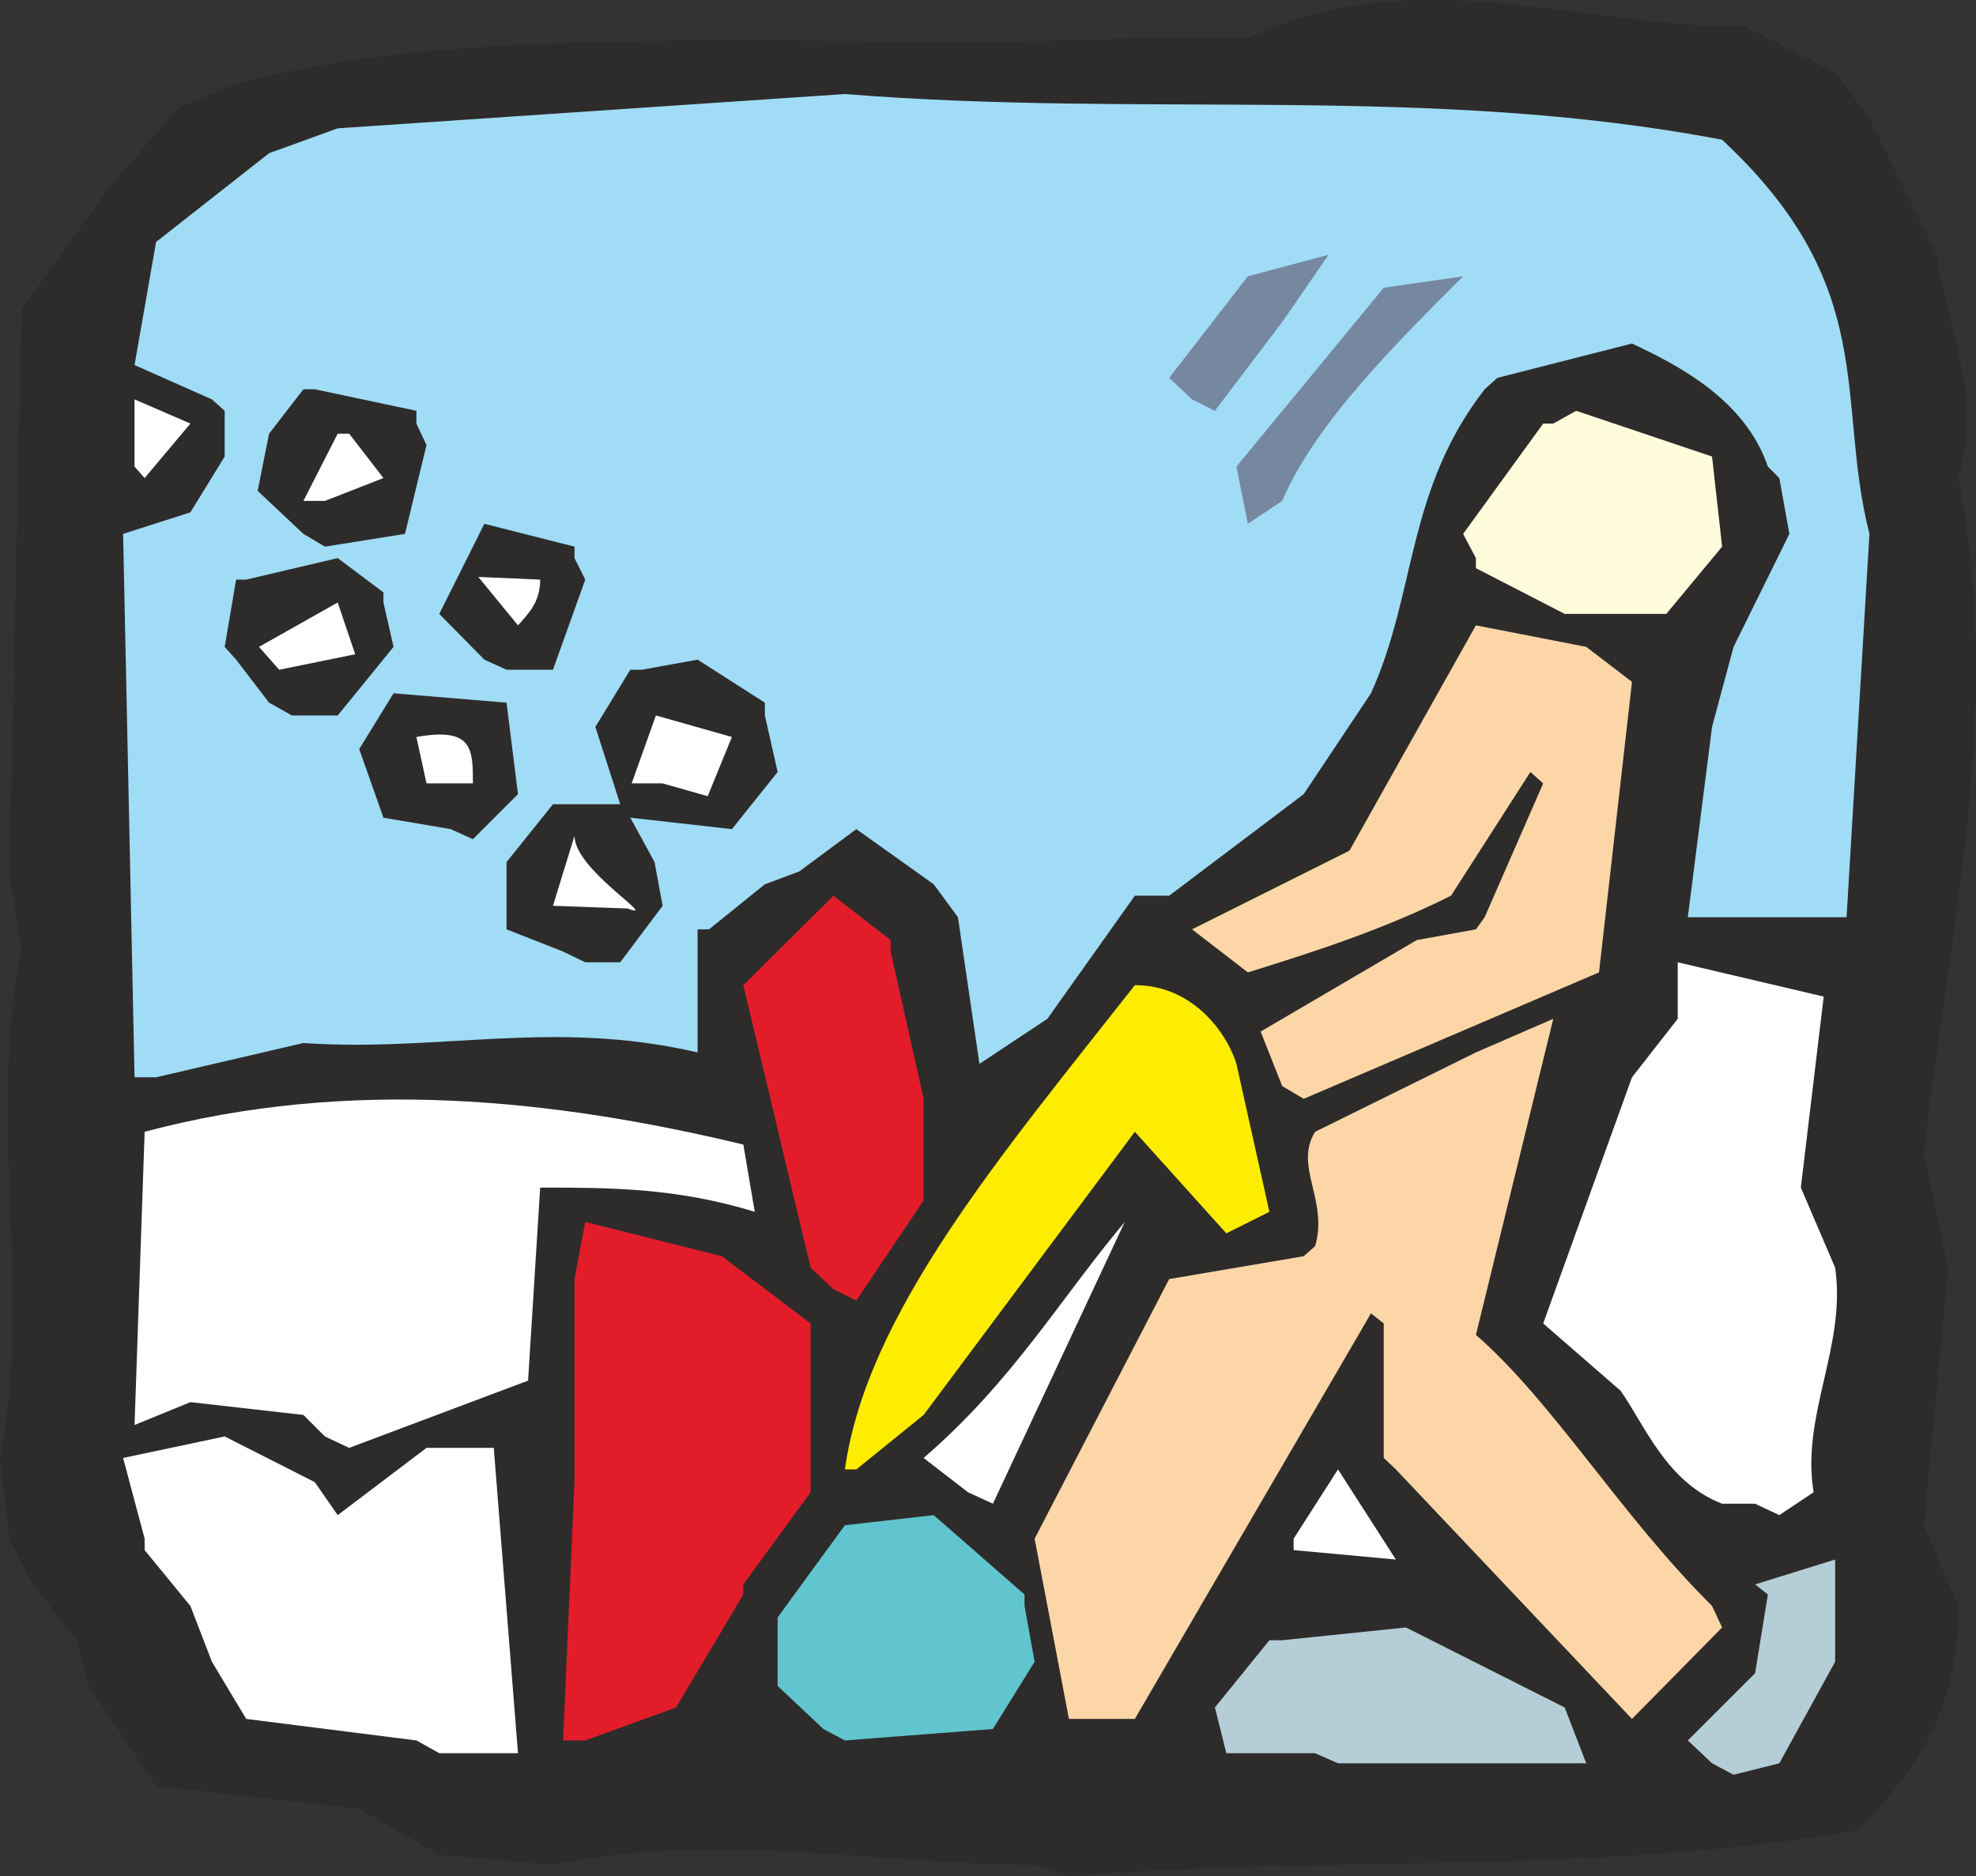 <svg height="267.821" viewBox="0 0 211.492 200.866" width="281.99" xmlns="http://www.w3.org/2000/svg"><rect x="0" y="0" width="211.492" height="200.866" fill="#333333" stroke="none"/><path style="fill:#2d2c2b" d="M301.814 522.32c-16.776 0-33.48-3.671-51.552 0l-12.168-1.08-8.568-4.895-21.744-2.448-7.2-10.728-1.296-4.896-4.68-5.976-2.52-4.896-1.008-8.64c3.528-18.072-1.44-36.144 2.304-54.216l-1.296-8.568 1.296-60.192 9.504-13.176 7.344-8.424 6.12-2.52c26.568-7.2 65.16-3.528 96.192-4.896h12.096c18.072-8.424 35.136-1.224 53.208-1.224l9.648 4.896 3.672 4.896 7.2 14.616c1.224 8.28 4.968 15.48 2.304 23.904 4.968 25.416-1.08 48.312-3.672 72.432l2.592 12.096-2.592 27.576 3.672 8.64c0 8.568-2.304 15.768-10.872 24.048-28.944 4.896-56.52 2.592-84.312 4.896z" transform="translate(-191.078 -322.679)"/><path style="fill:#b5cdd7" d="M374.318 511.449 371.726 509l7.2-7.2 1.368-8.424-1.368-1.08 8.568-2.664v10.944l-5.976 10.872-4.896 1.224zm-42.48-1.08h-9.504l-1.224-4.896 5.832-7.2h1.368l13.248-1.368 16.992 8.568 2.304 5.976h-26.568z" transform="translate(-191.078 -322.679)"/><path style="fill:#fff" d="m235.646 509-18.216-2.303-3.672-6.12-2.304-5.976-4.896-5.976V487.4l-2.304-8.64 10.872-2.304 9.648 4.896 2.448 3.528 9.504-7.2h7.2l2.592 32.688h-8.424z" transform="translate(-191.078 -322.679)"/><path style="fill:#e31c2a" d="m251.342 509 1.224-27.647v-21.744l1.152-6.12 14.616 3.672 9.504 7.2v18.072l-7.2 9.864v1.08l-7.2 12.096-9.72 3.528z" transform="translate(-191.078 -322.679)"/><path style="fill:#60c5ce" d="m279.206 507.777-4.896-4.608v-7.344l7.2-9.864 9.504-1.08 9.72 8.496v1.224l1.08 5.976-4.464 7.2L281.51 509z" transform="translate(-191.078 -322.679)"/><path style="fill:#fdd6a7" d="M310.238 506.697h-4.752l-3.672-19.296 14.4-27.792 14.4-2.448 1.224-1.08c1.44-4.896-2.304-8.568 0-12.24l17.208-8.496 8.28-3.6-8.28 33.84c8.28 7.2 15.48 19.296 25.272 29.016l1.08 2.304-9.648 9.792-25.272-26.712-1.296-1.224v-14.4l-1.368-1.08-25.272 43.416z" transform="translate(-191.078 -322.679)"/><path style="fill:#fff" d="m329.534 487.4 4.752-7.415 6.192 9.648-10.944-1.008zm49.392-3.743h-3.528c-5.976-2.304-8.28-8.424-10.872-12.096l-8.28-7.2 9.504-26.352 4.896-6.264v-6.048l15.624 3.672-2.448 20.448 3.672 8.568c1.224 8.424-3.672 15.768-2.304 24.048l-3.672 2.448zm-84.24-1.224-4.752-3.672c9.576-8.28 14.472-16.848 21.528-25.272l-14.112 30.168z" transform="translate(-191.078 -322.679)"/><path style="fill:#ffed00" d="M281.51 479.985c2.304-16.704 16.776-33.696 31.032-51.84 6.12 0 9.792 4.968 10.872 8.424l3.528 15.84-4.608 2.304-9.792-10.872-22.608 30.312-7.2 5.832z" transform="translate(-191.078 -322.679)"/><path style="fill:#fff" d="m225.854 476.457-2.304-2.304-12.096-1.368-5.976 2.448 1.08-31.392c21.888-5.832 43.704-3.528 64.08 1.368l1.224 7.2c-8.424-2.592-15.624-2.592-22.968-2.592l-1.296 20.664-19.152 7.2z" transform="translate(-191.078 -322.679)"/><path style="fill:#e31c2a" d="m280.286 460.689-2.448-2.304-7.2-30.24 9.648-9.576 6.12 4.752v1.224l3.528 15.768v10.872l-7.2 10.728z" transform="translate(-191.078 -322.679)"/><path style="fill:#fdd6a7" d="m328.31 438.945-2.304-5.832 16.704-9.792 6.336-1.152.936-1.296 6.264-14.328-1.368-1.224-8.496 13.248c-7.2 3.6-14.544 5.976-21.744 8.208l-5.976-4.608 16.848-8.424 13.536-24.12 11.808 2.304 4.896 3.744-3.528 31.104-31.608 13.536z" transform="translate(-191.078 -322.679)"/><path style="fill:#a0dcf5" d="m205.478 438.009-1.224-58.176 7.2-2.304 3.672-5.976v-4.896l-1.368-1.224-8.28-3.672 2.304-13.176 12.096-9.504 7.344-2.664 54.288-3.672c32.256 2.592 62.568-1.08 93.888 4.896 16.992 15.84 12.096 27.792 15.768 42.192l-2.448 41.04h-16.992l2.592-20.376 2.304-8.568 5.976-12.096-1.08-5.976-1.224-1.224c-2.448-7.2-9.648-10.872-14.544-13.176l-14.4 3.672-1.368 1.224c-8.424 10.872-7.272 21.744-12.168 32.544l-7.2 10.8-14.4 10.872h-3.672l-9.36 13.176-7.272 4.824-2.304-15.696-2.592-3.528-8.28-5.904-6.12 4.536-3.672 1.368-5.976 4.824h-1.224v13.176c-15.48-3.6-27.648 0-42.192-1.008l-15.768 3.672z" transform="translate(-191.078 -322.679)"/><path style="fill:#2d2c2b" d="m251.342 424.545-6.048-2.376v-7.2l4.968-6.192h7.2l-2.664-8.28 3.744-6.12h1.224l5.976-1.08 7.2 4.608v1.368l1.368 6.048-4.896 6.12-10.872-1.224 2.592 4.752.864 4.68-4.536 6.048h-3.744z" transform="translate(-191.078 -322.679)"/><path style="fill:#fff" d="m250.262 419.649 2.304-7.488c0 3.672 9.288 9.144 5.688 7.776z" transform="translate(-191.078 -322.679)"/><path style="fill:#2d2c2b" d="m239.318 411.44-7.2-1.223-2.592-7.344 3.672-5.976 12.096 1.008 1.224 9.792-4.824 4.824z" transform="translate(-191.078 -322.679)"/><path style="fill:#fff" d="m236.726 406.545-1.08-4.968c6.048-1.08 6.048 1.296 6.048 4.968zm25.272 0h-3.312l2.592-7.272 8.136 2.304-2.592 6.336z" transform="translate(-191.078 -322.679)"/><path style="fill:#2d2c2b" d="m219.878 397.905-3.528-4.608-1.224-1.368 1.224-7.2h1.08l9.792-2.304 4.896 3.672v1.08l1.08 4.752-5.976 7.344h-4.896z" transform="translate(-191.078 -322.679)"/><path style="fill:#fff" d="m220.958 394.377-2.16-2.448 8.424-4.752 1.872 5.544z" transform="translate(-191.078 -322.679)"/><path style="fill:#2d2c2b" d="m242.918 393.297-4.824-4.896 4.824-9.648 9.648 2.448v1.224l1.152 2.304-3.456 9.648h-4.968z" transform="translate(-191.078 -322.679)"/><path style="fill:#fff" d="m242.27 384.44 6.624.289c0 2.448-1.296 3.672-2.376 4.896z" transform="translate(-191.078 -322.679)"/><path style="fill:#fffcdc" d="m358.55 388.4-9.504-4.895v-1.08l-1.368-2.592 8.568-11.808h1.08l2.448-1.368 14.544 4.896 1.08 9.648-5.976 7.2h-8.568z" transform="translate(-191.078 -322.679)"/><path style="fill:#2d2c2b" d="m223.55 379.833-4.896-4.608 1.224-6.12 3.672-4.752h1.224l10.872 2.304v1.368l1.08 2.304-2.304 9.504-8.568 1.368z" transform="translate(-191.078 -322.679)"/><path style="fill:#7588a0" d="m324.638 378.753-1.224-6.12 15.768-19.152 8.496-1.224c-7.2 7.2-15.84 15.768-19.368 24.048z" transform="translate(-191.078 -322.679)"/><path style="fill:#fff" d="m223.55 376.305 3.672-7.2h1.224l3.672 4.752-6.264 2.448zm-18.072-3.672v-7.2l5.976 2.592-4.896 5.832z" transform="translate(-191.078 -322.679)"/><path style="fill:#7588a0" d="m318.662 365.433-2.448-2.304 8.424-10.872 8.64-2.304-4.968 7.2-7.2 9.504z" transform="translate(-191.078 -322.679)"/></svg>
